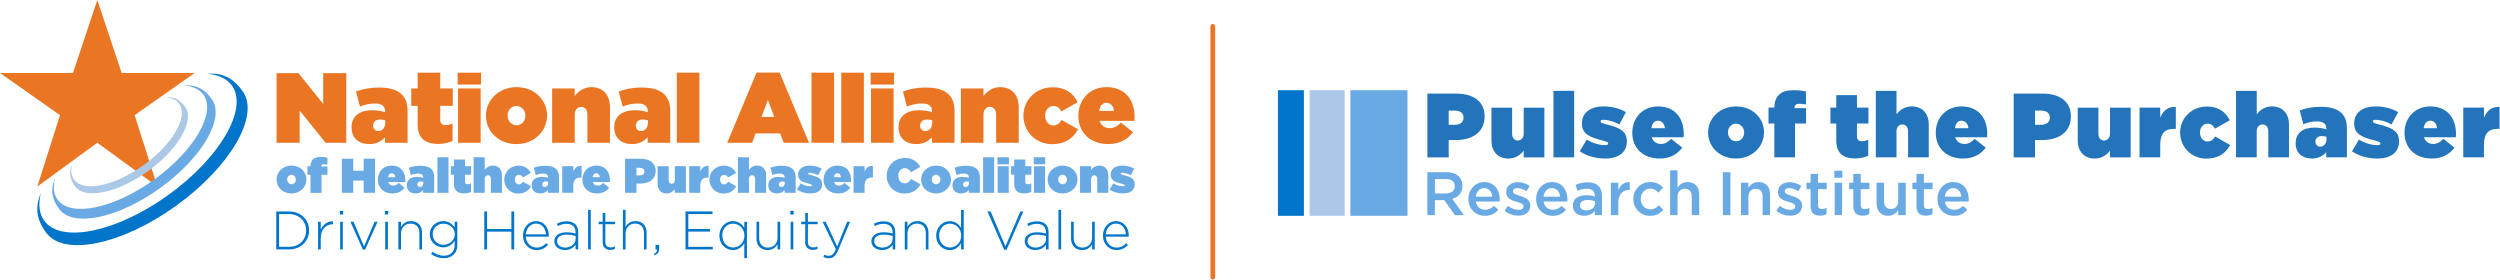 <?xml version="1.0" encoding="UTF-8"?> <svg xmlns="http://www.w3.org/2000/svg" id="a" viewBox="0 0 1046.83 117.13"><polygon points="40.75 0 30.56 30.56 0 30.56 25.13 48.22 15.62 78.11 40.75 59.77 65.88 78.11 56.38 48.22 81.51 30.56 50.94 30.56 40.75 0" fill="#ea7624"></polygon><path d="M77.13,35.83c3.59.29,6.41,1.54,8.05,3.83,5.42,7.54-3.85,23.49-20.72,35.61-16.87,12.12-34.93,15.84-40.36,8.3-1.65-2.29-1.94-5.36-1.07-8.85-2.42,5.56-.6,9.54,1.71,12.76,5.68,7.89,24.59,4.01,42.25-8.69,17.66-12.7,27.37-29.39,21.69-37.28-2.31-3.22-5.5-6.2-11.55-5.68" fill="#6aaae4"></path><path d="M86.73,30.89c4.62.38,8.25,1.99,10.37,4.94,6.98,9.71-4.96,30.24-26.67,45.85-21.71,15.61-44.98,20.4-51.96,10.68-2.12-2.95-2.49-6.9-1.38-11.4-3.11,7.17-.78,12.29,2.2,16.43,7.31,10.17,31.66,5.16,54.4-11.18,22.73-16.34,35.23-37.84,27.92-48-2.97-4.14-7.09-7.98-14.87-7.31" fill="#0075c9"></path><path d="M69.22,40.72c2.59.21,4.62,1.11,5.81,2.77,3.91,5.44-2.78,16.95-14.95,25.69-12.17,8.75-25.2,11.43-29.12,5.99-1.19-1.65-1.4-3.86-.77-6.39-1.74,4.01-.44,6.88,1.23,9.2,4.1,5.7,17.74,2.89,30.48-6.27,12.74-9.16,19.74-21.2,15.65-26.9-1.67-2.32-3.97-4.47-8.33-4.1" fill="#abc8e7"></path><polygon points="115.82 30.61 124.95 30.61 135.33 43.49 135.33 30.61 145 30.61 145 59.79 136.33 59.79 125.49 46.32 125.49 59.79 115.82 59.79 115.82 30.61" fill="#ea7624"></polygon><path d="M147.2,53.33v-.09c0-4.54,3.38-7.09,8.67-7.09,1.92,0,4.38.42,5.38.84v-.37c0-2.09-1.29-3.29-4.21-3.29-2.34,0-4.3.5-6.3,1.29l-1.67-6.29c2.63-1,5.63-1.67,9.59-1.67,4.63,0,7.63.96,9.63,2.96,1.71,1.71,2.38,3.92,2.38,7.21v12.96h-9.46v-2.29c-1.59,1.71-3.71,2.84-6.54,2.84-4.38,0-7.46-2.5-7.46-7M161.33,51.37v-.96c-.54-.21-1.38-.37-2.17-.37-1.88,0-2.92,1.12-2.92,2.54v.09c0,1.33.96,2.21,2.17,2.21,1.67,0,2.92-1.34,2.92-3.5" fill="#ea7624"></path><path d="M174.88,52.16v-7.84h-2.67v-7.29h2.67v-6.59h9.46v6.59h5.25v7.29h-5.25v5.75c0,1.71.79,2.33,2.29,2.33.88,0,1.88-.25,2.88-.71v7.29c-1.5.79-3.75,1.29-6.04,1.29-5.59,0-8.59-2.59-8.59-8.13" fill="#ea7624"></path><path d="M191.63,30.43h9.8v4.97h-9.8v-4.97ZM191.8,37.03h9.46v22.76h-9.46v-22.76Z" fill="#ea7624"></path><path d="M203.47,48.49v-.08c0-6.42,5.33-11.92,12.84-11.92s12.76,5.42,12.76,11.84v.09c0,6.42-5.33,11.92-12.84,11.92s-12.75-5.42-12.75-11.84M219.98,48.49v-.08c0-2.25-1.67-4.04-3.75-4.04s-3.67,1.79-3.67,3.96v.09c0,2.25,1.67,4.04,3.75,4.04s3.67-1.79,3.67-3.96" fill="#ea7624"></path><path d="M231.19,37.03h9.46v3.17c1.46-1.88,3.75-3.71,6.96-3.71,4.8,0,7.8,3.17,7.8,8.3v15.01h-9.46v-11.96c0-1.96-1.17-3.09-2.58-3.09s-2.71,1.13-2.71,3.09v11.96h-9.46v-22.76Z" fill="#ea7624"></path><path d="M257.19,53.33v-.09c0-4.54,3.37-7.09,8.67-7.09,1.92,0,4.38.42,5.38.84v-.37c0-2.09-1.29-3.29-4.21-3.29-2.33,0-4.29.5-6.3,1.29l-1.67-6.29c2.63-1,5.63-1.67,9.59-1.67,4.63,0,7.63.96,9.63,2.96,1.71,1.71,2.38,3.92,2.38,7.21v12.96h-9.46v-2.29c-1.59,1.71-3.71,2.84-6.54,2.84-4.38,0-7.46-2.5-7.46-7M271.32,51.37v-.96c-.54-.21-1.38-.37-2.17-.37-1.88,0-2.92,1.12-2.92,2.54v.09c0,1.33.96,2.21,2.17,2.21,1.67,0,2.92-1.34,2.92-3.5" fill="#ea7624"></path><rect x="283.41" y="30.43" width="9.46" height="29.35" fill="#ea7624"></rect><path d="M316.79,30.4h9.67l12.3,29.39h-10.59l-1.54-3.92h-10.21l-1.5,3.92h-10.42l12.3-29.39ZM324.21,48.95l-2.67-7.09-2.67,7.09h5.33Z" fill="#ea7624"></path><rect x="339.8" y="30.43" width="9.46" height="29.35" fill="#ea7624"></rect><rect x="352.26" y="30.43" width="9.46" height="29.35" fill="#ea7624"></rect><path d="M364.56,30.43h9.8v4.97h-9.8v-4.97ZM364.72,37.03h9.46v22.76h-9.46v-22.76Z" fill="#ea7624"></path><path d="M376.23,53.33v-.09c0-4.54,3.37-7.09,8.67-7.09,1.92,0,4.38.42,5.38.84v-.37c0-2.09-1.29-3.29-4.21-3.29-2.33,0-4.3.5-6.3,1.29l-1.67-6.29c2.63-1,5.63-1.67,9.59-1.67,4.63,0,7.63.96,9.63,2.96,1.71,1.71,2.38,3.92,2.38,7.21v12.96h-9.46v-2.29c-1.59,1.71-3.71,2.84-6.54,2.84-4.38,0-7.46-2.5-7.46-7M390.36,51.37v-.96c-.54-.21-1.37-.37-2.17-.37-1.88,0-2.92,1.12-2.92,2.54v.09c0,1.33.96,2.21,2.17,2.21,1.67,0,2.92-1.34,2.92-3.5" fill="#ea7624"></path><path d="M402.36,37.03h9.46v3.17c1.46-1.88,3.75-3.71,6.96-3.71,4.79,0,7.79,3.17,7.79,8.3v15.01h-9.46v-11.96c0-1.96-1.17-3.09-2.59-3.09s-2.71,1.13-2.71,3.09v11.96h-9.46v-22.76Z" fill="#ea7624"></path><path d="M428.53,48.53v-.08c0-6.38,5-11.92,12.42-11.92,5,0,8.55,2.58,10.3,6.29l-6.8,3.83c-.79-1.46-1.79-2.29-3.33-2.29-2,0-3.5,1.75-3.5,4v.08c0,2.38,1.5,4.08,3.38,4.08,1.67,0,2.63-.83,3.54-2.29l6.88,3.92c-2.04,3.79-5.5,6.21-10.92,6.21-6.92,0-11.96-5.46-11.96-11.84" fill="#ea7624"></path><path d="M451.54,48.53v-.09c0-6.79,4.88-11.96,11.71-11.96,8.09,0,11.84,5.63,11.84,12.55,0,.5,0,1.08-.04,1.59h-14.63c.67,2,2.25,3.04,4.29,3.04,1.71,0,3.13-.79,4.63-2.34l5.09,4.04c-2.25,2.92-5.46,4.96-10.38,4.96-7.46,0-12.51-4.71-12.51-11.8M466.46,46.45c-.21-2.17-1.5-3.42-3.17-3.42s-2.71,1.33-3,3.42h6.17Z" fill="#ea7624"></path><path d="M115.8,75.21v-.04c0-3.14,2.61-5.83,6.28-5.83s6.24,2.65,6.24,5.79v.04c0,3.14-2.61,5.84-6.28,5.84s-6.24-2.65-6.24-5.79M123.88,75.21v-.04c0-1.1-.81-1.98-1.83-1.98s-1.8.88-1.8,1.94v.04c0,1.1.82,1.98,1.84,1.98s1.79-.88,1.79-1.94" fill="#6aaae4"></path><path d="M130.02,73.17h-1.3v-3.57h1.3c.02-1.18.31-2.14,1-2.83.75-.76,1.73-1.06,3.26-1.06,1.37,0,2.2.12,2.83.31v2.9c-.45-.1-.9-.16-1.49-.16-.71,0-1.08.29-1.08.9v.08h2.57v3.45h-2.47v7.57h-4.63v-7.57Z" fill="#6aaae4"></path><polygon points="143.15 66.46 147.92 66.46 147.92 71.49 152.29 71.49 152.29 66.46 157.06 66.46 157.06 80.73 152.29 80.73 152.29 75.61 147.92 75.61 147.92 80.73 143.15 80.73 143.15 66.46" fill="#6aaae4"></polygon><path d="M158.23,75.23v-.04c0-3.33,2.39-5.85,5.73-5.85,3.96,0,5.79,2.75,5.79,6.14,0,.24,0,.53-.02.77h-7.16c.33.98,1.1,1.49,2.1,1.49.84,0,1.53-.39,2.26-1.14l2.49,1.98c-1.1,1.43-2.67,2.43-5.08,2.43-3.65,0-6.12-2.3-6.12-5.77M165.53,74.21c-.1-1.06-.73-1.67-1.55-1.67s-1.32.65-1.47,1.67h3.02Z" fill="#6aaae4"></path><path d="M170.34,77.57v-.04c0-2.22,1.65-3.47,4.24-3.47.94,0,2.14.2,2.63.41v-.18c0-1.02-.63-1.61-2.06-1.61-1.14,0-2.1.24-3.08.63l-.82-3.08c1.28-.49,2.75-.82,4.69-.82,2.26,0,3.73.47,4.71,1.45.84.84,1.16,1.92,1.16,3.53v6.34h-4.63v-1.12c-.77.84-1.81,1.39-3.2,1.39-2.14,0-3.65-1.22-3.65-3.43M177.26,76.61v-.47c-.27-.1-.67-.18-1.06-.18-.92,0-1.43.55-1.43,1.25v.04c0,.65.47,1.08,1.06,1.08.81,0,1.43-.65,1.43-1.71" fill="#6aaae4"></path><rect x="183.17" y="65.85" width="4.63" height="14.89" fill="#6aaae4"></rect><path d="M190.09,77v-3.83h-1.3v-3.57h1.3v-2.79h4.63v2.79h2.57v3.57h-2.57v2.82c0,.84.39,1.14,1.12,1.14.43,0,.92-.12,1.41-.35v3.57c-.73.39-1.84.63-2.96.63-2.73,0-4.2-1.26-4.2-3.98" fill="#6aaae4"></path><path d="M198.33,65.85h4.63v5.24c.72-.92,1.84-1.76,3.41-1.76,2.34,0,3.81,1.55,3.81,4.06v7.34h-4.63v-5.86c0-.96-.57-1.51-1.26-1.51s-1.33.55-1.33,1.51v5.86h-4.63v-14.89Z" fill="#6aaae4"></path><path d="M211.14,75.23v-.04c0-3.12,2.45-5.83,6.08-5.83,2.45,0,4.18,1.26,5.04,3.08l-3.33,1.88c-.39-.71-.88-1.12-1.63-1.12-.98,0-1.72.86-1.72,1.96v.04c0,1.16.74,2,1.65,2,.82,0,1.28-.41,1.73-1.12l3.36,1.92c-1,1.86-2.69,3.04-5.34,3.04-3.39,0-5.85-2.67-5.85-5.79" fill="#6aaae4"></path><path d="M222.62,77.57v-.04c0-2.22,1.65-3.47,4.24-3.47.94,0,2.14.2,2.63.41v-.18c0-1.02-.63-1.61-2.06-1.61-1.14,0-2.1.24-3.08.63l-.82-3.08c1.28-.49,2.75-.82,4.69-.82,2.27,0,3.73.47,4.71,1.45.84.84,1.16,1.92,1.16,3.53v6.34h-4.63v-1.12c-.77.84-1.81,1.39-3.2,1.39-2.14,0-3.65-1.22-3.65-3.43M229.54,76.61v-.47c-.26-.1-.67-.18-1.06-.18-.92,0-1.43.55-1.43,1.25v.04c0,.65.47,1.08,1.06,1.08.82,0,1.43-.65,1.43-1.71" fill="#6aaae4"></path><path d="M235.42,69.6h4.63v2.24c.63-1.51,1.65-2.49,3.49-2.41v4.92h-.49c-1.96,0-3,1.08-3,3.55v2.84h-4.63v-11.14Z" fill="#6aaae4"></path><path d="M243.88,75.23v-.04c0-3.33,2.39-5.85,5.73-5.85,3.96,0,5.79,2.75,5.79,6.14,0,.24,0,.53-.02.77h-7.16c.33.98,1.1,1.49,2.1,1.49.84,0,1.53-.39,2.27-1.14l2.49,1.98c-1.1,1.43-2.67,2.43-5.08,2.43-3.65,0-6.12-2.3-6.12-5.77M251.18,74.21c-.1-1.06-.73-1.67-1.55-1.67s-1.33.65-1.47,1.67h3.02Z" fill="#6aaae4"></path><path d="M261.73,66.46h6.42c3.79,0,6.39,1.69,6.39,5.08v.04c0,3.45-2.63,5.28-6.49,5.28h-1.55v3.88h-4.77v-14.28ZM267.79,73.45c1.22,0,2.04-.55,2.04-1.57v-.04c0-1.04-.75-1.57-2.02-1.57h-1.3v3.18h1.28Z" fill="#6aaae4"></path><path d="M275.36,76.94v-7.34h4.63v5.86c0,.96.57,1.51,1.26,1.51s1.33-.55,1.33-1.51v-5.86h4.63v11.14h-4.63v-1.49c-.71.92-1.84,1.75-3.41,1.75-2.34,0-3.81-1.55-3.81-4.06" fill="#6aaae4"></path><path d="M288.6,69.6h4.63v2.24c.63-1.51,1.65-2.49,3.49-2.41v4.92h-.49c-1.96,0-3,1.08-3,3.55v2.84h-4.63v-11.14Z" fill="#6aaae4"></path><path d="M297.06,75.23v-.04c0-3.12,2.45-5.83,6.08-5.83,2.45,0,4.18,1.26,5.04,3.08l-3.33,1.88c-.39-.71-.88-1.12-1.63-1.12-.98,0-1.71.86-1.71,1.96v.04c0,1.16.73,2,1.65,2,.81,0,1.28-.41,1.73-1.12l3.37,1.92c-1,1.86-2.69,3.04-5.35,3.04-3.38,0-5.85-2.67-5.85-5.79" fill="#6aaae4"></path><path d="M308.97,65.85h4.63v5.24c.71-.92,1.84-1.76,3.41-1.76,2.34,0,3.81,1.55,3.81,4.06v7.34h-4.63v-5.86c0-.96-.57-1.51-1.26-1.51s-1.33.55-1.33,1.51v5.86h-4.63v-14.89Z" fill="#6aaae4"></path><path d="M321.7,77.57v-.04c0-2.22,1.65-3.47,4.24-3.47.94,0,2.14.2,2.63.41v-.18c0-1.02-.63-1.61-2.06-1.61-1.14,0-2.1.24-3.08.63l-.82-3.08c1.28-.49,2.76-.82,4.69-.82,2.26,0,3.73.47,4.71,1.45.84.84,1.16,1.92,1.16,3.53v6.34h-4.63v-1.12c-.78.84-1.82,1.39-3.2,1.39-2.14,0-3.65-1.22-3.65-3.43M328.62,76.61v-.47c-.26-.1-.67-.18-1.06-.18-.92,0-1.43.55-1.43,1.25v.04c0,.65.47,1.08,1.06,1.08.81,0,1.43-.65,1.43-1.71" fill="#6aaae4"></path><path d="M333.7,79.39l1.57-2.63c1.35.84,2.86,1.24,4.12,1.24.45,0,.67-.1.67-.37v-.04c0-.22-.2-.37-1.32-.65-2.82-.69-4.55-1.45-4.55-3.75v-.04c0-2.45,1.96-3.81,4.85-3.81,1.84,0,3.65.47,5,1.28l-1.47,2.75c-1.18-.65-2.61-1.04-3.55-1.04-.45,0-.65.12-.65.35v.04c0,.22.24.37,1.37.65,2.82.69,4.51,1.47,4.51,3.75v.04c0,2.43-1.81,3.83-4.83,3.83-2.16,0-4.12-.55-5.71-1.61" fill="#6aaae4"></path><path d="M344.86,75.23v-.04c0-3.33,2.39-5.85,5.73-5.85,3.96,0,5.79,2.75,5.79,6.14,0,.24,0,.53-.02.77h-7.16c.33.98,1.1,1.49,2.1,1.49.84,0,1.53-.39,2.26-1.14l2.49,1.98c-1.1,1.43-2.67,2.43-5.08,2.43-3.65,0-6.12-2.3-6.12-5.77M352.16,74.21c-.1-1.06-.73-1.67-1.55-1.67-.77,0-1.32.65-1.47,1.67h3.02Z" fill="#6aaae4"></path><path d="M357.4,69.6h4.63v2.24c.63-1.51,1.65-2.49,3.49-2.41v4.92h-.49c-1.96,0-3,1.08-3,3.55v2.84h-4.63v-11.14Z" fill="#6aaae4"></path><path d="M371.29,73.64v-.04c0-4.26,3.33-7.45,7.59-7.45,3.14,0,5.26,1.53,6.46,3.71l-3.94,2.3c-.53-1.02-1.28-1.73-2.59-1.73-1.61,0-2.67,1.41-2.67,3.12v.04c0,1.86,1.1,3.16,2.67,3.16,1.34,0,2.1-.73,2.69-1.8l3.94,2.23c-1.2,2.12-3.2,3.86-6.75,3.86-3.96,0-7.4-2.98-7.4-7.4" fill="#6aaae4"></path><path d="M385.69,75.21v-.04c0-3.14,2.61-5.83,6.28-5.83s6.24,2.65,6.24,5.79v.04c0,3.14-2.61,5.84-6.28,5.84s-6.24-2.65-6.24-5.79M393.77,75.21v-.04c0-1.1-.82-1.98-1.84-1.98s-1.79.88-1.79,1.94v.04c0,1.1.81,1.98,1.83,1.98s1.8-.88,1.8-1.94" fill="#6aaae4"></path><path d="M398.83,77.57v-.04c0-2.22,1.65-3.47,4.24-3.47.94,0,2.14.2,2.63.41v-.18c0-1.02-.63-1.61-2.06-1.61-1.14,0-2.1.24-3.08.63l-.82-3.08c1.28-.49,2.75-.82,4.69-.82,2.27,0,3.73.47,4.71,1.45.84.84,1.16,1.92,1.16,3.53v6.34h-4.63v-1.12c-.78.84-1.82,1.39-3.2,1.39-2.14,0-3.65-1.22-3.65-3.43M405.75,76.61v-.47c-.26-.1-.67-.18-1.06-.18-.92,0-1.43.55-1.43,1.25v.04c0,.65.47,1.08,1.06,1.08.81,0,1.43-.65,1.43-1.71" fill="#6aaae4"></path><rect x="411.66" y="65.85" width="4.63" height="14.89" fill="#6aaae4"></rect><path d="M417.68,65.85h4.79v2.96h-4.79v-2.96ZM417.76,69.6h4.63v11.14h-4.63v-11.14Z" fill="#6aaae4"></path><path d="M424.68,77v-3.83h-1.31v-3.57h1.31v-2.79h4.63v2.79h2.57v3.57h-2.57v2.82c0,.84.39,1.14,1.12,1.14.43,0,.92-.12,1.41-.35v3.57c-.73.39-1.83.63-2.96.63-2.73,0-4.2-1.26-4.2-3.98" fill="#6aaae4"></path><path d="M432.88,65.85h4.79v2.96h-4.79v-2.96ZM432.96,69.6h4.63v11.14h-4.63v-11.14Z" fill="#6aaae4"></path><path d="M438.67,75.21v-.04c0-3.14,2.61-5.83,6.28-5.83s6.24,2.65,6.24,5.79v.04c0,3.14-2.61,5.84-6.28,5.84s-6.24-2.65-6.24-5.79M446.75,75.21v-.04c0-1.1-.81-1.98-1.84-1.98s-1.79.88-1.79,1.94v.04c0,1.1.82,1.98,1.84,1.98s1.79-.88,1.79-1.94" fill="#6aaae4"></path><path d="M452.23,69.6h4.63v1.55c.71-.92,1.84-1.81,3.41-1.81,2.35,0,3.82,1.55,3.82,4.06v7.34h-4.63v-5.85c0-.96-.57-1.51-1.26-1.51s-1.33.55-1.33,1.51v5.85h-4.63v-11.14Z" fill="#6aaae4"></path><path d="M464.6,79.39l1.57-2.63c1.35.84,2.86,1.24,4.12,1.24.45,0,.67-.1.67-.37v-.04c0-.22-.21-.37-1.33-.65-2.82-.69-4.55-1.45-4.55-3.75v-.04c0-2.45,1.96-3.81,4.85-3.81,1.84,0,3.65.47,5,1.28l-1.47,2.75c-1.18-.65-2.61-1.04-3.55-1.04-.45,0-.65.12-.65.35v.04c0,.22.24.37,1.37.65,2.82.69,4.51,1.47,4.51,3.75v.04c0,2.43-1.82,3.83-4.83,3.83-2.16,0-4.12-.55-5.71-1.61" fill="#6aaae4"></path><path d="M115.68,88.54h5.29c5,0,8.45,3.43,8.45,7.91v.04c0,4.48-3.45,7.95-8.45,7.95h-5.29v-15.9ZM120.97,103.35c4.43,0,7.22-3.02,7.22-6.81v-.05c0-3.77-2.79-6.86-7.22-6.86h-4.11v13.72h4.11Z" fill="#0075c9"></path><path d="M133.19,92.86h1.11v3.29c.91-2.07,2.84-3.57,5.13-3.48v1.23h-.11c-2.68,0-5.02,2.02-5.02,5.79v4.75h-1.11v-11.58Z" fill="#0075c9"></path><path d="M142.3,88.32h1.39v1.52h-1.39v-1.52ZM142.43,92.86h1.11v11.58h-1.11v-11.58Z" fill="#0075c9"></path><polygon points="146.75 92.86 148.04 92.86 152.43 103.19 156.86 92.86 158.1 92.86 152.9 104.53 151.95 104.53 146.75 92.86" fill="#0075c9"></polygon><path d="M161.17,88.32h1.39v1.52h-1.39v-1.52ZM161.31,92.86h1.11v11.58h-1.11v-11.58Z" fill="#0075c9"></path><path d="M166.8,92.86h1.11v2.16c.77-1.36,2.07-2.43,4.18-2.43,2.93,0,4.63,2,4.63,4.77v7.09h-1.11v-6.88c0-2.38-1.34-3.95-3.68-3.95s-4.02,1.72-4.02,4.13v6.7h-1.11v-11.58Z" fill="#0075c9"></path><path d="M180.5,106.35l.66-.91c1.39,1.07,2.97,1.63,4.68,1.63,2.66,0,4.54-1.52,4.54-4.5v-1.68c-1,1.43-2.54,2.68-4.84,2.68-2.79,0-5.56-2.14-5.56-5.45v-.04c0-3.34,2.77-5.5,5.56-5.5,2.32,0,3.89,1.23,4.84,2.59v-2.32h1.11v9.79c0,1.68-.54,3-1.48,3.93-1,1-2.5,1.54-4.2,1.54-1.93,0-3.72-.59-5.31-1.77M190.45,98.11v-.04c0-2.68-2.38-4.41-4.79-4.41s-4.47,1.68-4.47,4.38v.04c0,2.61,2.09,4.43,4.47,4.43s4.79-1.77,4.79-4.41" fill="#0075c9"></path><polygon points="202.78 88.54 203.96 88.54 203.96 95.9 214.13 95.9 214.13 88.54 215.31 88.54 215.31 104.44 214.13 104.44 214.13 96.99 203.96 96.99 203.96 104.44 202.78 104.44 202.78 88.54" fill="#0075c9"></polygon><path d="M218.99,98.67v-.04c0-3.36,2.36-6.04,5.5-6.04s5.31,2.63,5.31,6.06c0,.2,0,.27-.02.45h-9.61c.21,2.89,2.27,4.57,4.54,4.57,1.79,0,3.02-.8,3.97-1.82l.77.68c-1.18,1.27-2.57,2.18-4.79,2.18-3.04,0-5.68-2.43-5.68-6.04M228.6,98.11c-.16-2.34-1.5-4.5-4.16-4.5-2.29,0-4.07,1.93-4.27,4.5h8.43Z" fill="#0075c9"></path><path d="M232.1,101.08v-.04c0-2.41,2.07-3.77,5.07-3.77,1.61,0,2.73.2,3.84.5v-.5c0-2.34-1.43-3.55-3.81-3.55-1.41,0-2.57.39-3.64.93l-.41-.98c1.27-.59,2.52-1,4.11-1s2.82.43,3.66,1.27c.77.77,1.18,1.84,1.18,3.27v7.22h-1.09v-1.93c-.79,1.11-2.23,2.2-4.43,2.2s-4.47-1.23-4.47-3.64M241.02,100.1v-1.32c-.98-.25-2.27-.52-3.93-.52-2.45,0-3.82,1.09-3.82,2.7v.05c0,1.68,1.59,2.66,3.36,2.66,2.36,0,4.38-1.45,4.38-3.57" fill="#0075c9"></path><rect x="246.25" y="87.86" width="1.11" height="16.58" fill="#0075c9"></rect><path d="M252.36,101.47v-7.59h-1.68v-1.02h1.68v-3.7h1.11v3.7h4.07v1.02h-4.07v7.47c0,1.66.98,2.25,2.32,2.25.57,0,1.04-.11,1.7-.41v1.04c-.59.27-1.16.41-1.89.41-1.79,0-3.25-.97-3.25-3.18" fill="#0075c9"></path><path d="M260.83,87.86h1.11v7.15c.77-1.36,2.07-2.43,4.18-2.43,2.93,0,4.63,2,4.63,4.77v7.09h-1.11v-6.88c0-2.38-1.34-3.95-3.68-3.95s-4.02,1.73-4.02,4.14v6.7h-1.11v-16.58Z" fill="#0075c9"></path><path d="M273.84,106.31c.98-.5,1.34-1,1.27-1.86h-.61v-1.93h1.5v1.68c0,1.41-.52,2.16-1.89,2.68l-.27-.57Z" fill="#0075c9"></path><polygon points="287.04 88.54 298.35 88.54 298.35 89.63 288.22 89.63 288.22 95.88 297.33 95.88 297.33 96.97 288.22 96.97 288.22 103.35 298.46 103.35 298.46 104.44 287.04 104.44 287.04 88.54" fill="#0075c9"></polygon><path d="M311.66,101.85c-1,1.52-2.48,2.86-4.77,2.86-2.79,0-5.64-2.25-5.64-6.02v-.04c0-3.77,2.84-6.06,5.64-6.06,2.32,0,3.81,1.32,4.77,2.77v-2.5h1.11v15.22h-1.11v-6.22ZM311.72,98.67v-.04c0-2.98-2.32-4.98-4.72-4.98-2.52,0-4.54,1.84-4.54,4.95v.04c0,3.04,2.11,5,4.54,5s4.72-2.02,4.72-4.98" fill="#0075c9"></path><path d="M316.77,99.94v-7.09h1.11v6.88c0,2.38,1.34,3.95,3.68,3.95s4.02-1.73,4.02-4.14v-6.7h1.11v11.58h-1.11v-2.16c-.77,1.36-2.07,2.43-4.18,2.43-2.93,0-4.63-2-4.63-4.77" fill="#0075c9"></path><path d="M330.94,88.32h1.39v1.52h-1.39v-1.52ZM331.07,92.86h1.11v11.58h-1.11v-11.58Z" fill="#0075c9"></path><path d="M337.18,101.47v-7.59h-1.68v-1.02h1.68v-3.7h1.11v3.7h4.07v1.02h-4.07v7.47c0,1.66.98,2.25,2.32,2.25.57,0,1.04-.11,1.7-.41v1.04c-.59.27-1.16.41-1.89.41-1.79,0-3.25-.97-3.25-3.18" fill="#0075c9"></path><path d="M344.77,107.65l.39-.98c.61.29,1.11.43,1.98.43,1.2,0,2-.71,2.86-2.73l-5.56-11.52h1.29l4.82,10.36,4.18-10.36h1.23l-5.02,11.99c-1.02,2.43-2.2,3.29-3.86,3.29-.89,0-1.52-.16-2.29-.5" fill="#0075c9"></path><path d="M364.87,101.08v-.04c0-2.41,2.07-3.77,5.07-3.77,1.61,0,2.73.2,3.84.5v-.5c0-2.34-1.43-3.55-3.81-3.55-1.41,0-2.57.39-3.64.93l-.41-.98c1.27-.59,2.52-1,4.11-1s2.82.43,3.66,1.27c.77.77,1.18,1.84,1.18,3.27v7.22h-1.09v-1.93c-.79,1.11-2.23,2.2-4.43,2.2s-4.47-1.23-4.47-3.64M373.79,100.1v-1.32c-.98-.25-2.27-.52-3.93-.52-2.45,0-3.82,1.09-3.82,2.7v.05c0,1.68,1.59,2.66,3.36,2.66,2.36,0,4.38-1.45,4.38-3.57" fill="#0075c9"></path><path d="M378.86,92.86h1.11v2.16c.77-1.36,2.07-2.43,4.18-2.43,2.93,0,4.63,2,4.63,4.77v7.09h-1.11v-6.88c0-2.38-1.34-3.95-3.68-3.95s-4.02,1.72-4.02,4.13v6.7h-1.11v-11.58Z" fill="#0075c9"></path><path d="M392.03,98.7v-.04c0-3.77,2.84-6.06,5.63-6.06,2.32,0,3.82,1.32,4.77,2.77v-7.5h1.11v16.58h-1.11v-2.59c-1,1.52-2.48,2.86-4.77,2.86-2.79,0-5.63-2.25-5.63-6.02M402.5,98.67v-.04c0-2.98-2.32-4.98-4.72-4.98s-4.54,1.84-4.54,4.95v.04c0,3.04,2.11,5,4.54,5s4.72-2.02,4.72-4.98" fill="#0075c9"></path><polygon points="413.47 88.54 414.79 88.54 421.01 103.17 427.26 88.54 428.51 88.54 421.51 104.56 420.47 104.56 413.47 88.54" fill="#0075c9"></polygon><path d="M429.07,101.08v-.04c0-2.41,2.07-3.77,5.07-3.77,1.61,0,2.72.2,3.84.5v-.5c0-2.34-1.43-3.55-3.81-3.55-1.41,0-2.57.39-3.64.93l-.41-.98c1.27-.59,2.52-1,4.11-1s2.82.43,3.66,1.27c.77.77,1.18,1.84,1.18,3.27v7.22h-1.09v-1.93c-.79,1.11-2.22,2.2-4.43,2.2s-4.48-1.23-4.48-3.64M438,100.1v-1.32c-.98-.25-2.27-.52-3.93-.52-2.45,0-3.81,1.09-3.81,2.7v.05c0,1.68,1.59,2.66,3.36,2.66,2.36,0,4.38-1.45,4.38-3.57" fill="#0075c9"></path><rect x="443.22" y="87.86" width="1.11" height="16.58" fill="#0075c9"></rect><path d="M448.49,99.94v-7.09h1.11v6.88c0,2.38,1.34,3.95,3.68,3.95s4.02-1.73,4.02-4.14v-6.7h1.11v11.58h-1.11v-2.16c-.77,1.36-2.07,2.43-4.18,2.43-2.93,0-4.63-2-4.63-4.77" fill="#0075c9"></path><path d="M461.84,98.67v-.04c0-3.36,2.36-6.04,5.5-6.04s5.31,2.63,5.31,6.06c0,.2,0,.27-.02.45h-9.61c.21,2.89,2.27,4.57,4.54,4.57,1.79,0,3.02-.8,3.97-1.82l.77.68c-1.18,1.27-2.57,2.18-4.79,2.18-3.04,0-5.68-2.43-5.68-6.04M471.45,98.11c-.16-2.34-1.5-4.5-4.16-4.5-2.29,0-4.07,1.93-4.27,4.5h8.43Z" fill="#0075c9"></path><path d="M597.69,39.19h12.02c7.1,0,11.94,3.17,11.94,9.5v.08c0,6.45-4.92,9.88-12.13,9.88h-2.9v7.25h-8.93v-26.7ZM609.02,52.27c2.29,0,3.81-1.03,3.81-2.94v-.08c0-1.95-1.41-2.94-3.78-2.94h-2.44v5.95h2.4Z" fill="#2374bb"></path><path d="M624.51,58.8v-13.73h8.66v10.95c0,1.79,1.07,2.82,2.37,2.82s2.48-1.03,2.48-2.82v-10.95h8.66v20.83h-8.66v-2.79c-1.33,1.72-3.43,3.28-6.37,3.28-4.39,0-7.13-2.9-7.13-7.59Z" fill="#2374bb"></path><path d="M650.49,38.04h8.66v27.85h-8.66v-27.85Z" fill="#2374bb"></path><path d="M661.48,63.37l2.94-4.92c2.52,1.56,5.34,2.33,7.71,2.33.84,0,1.26-.19,1.26-.69v-.08c0-.42-.38-.69-2.48-1.22-5.26-1.3-8.51-2.71-8.51-7.02v-.08c0-4.58,3.66-7.13,9.08-7.13,3.43,0,6.83.88,9.35,2.4l-2.75,5.15c-2.21-1.22-4.88-1.95-6.64-1.95-.84,0-1.22.23-1.22.65v.08c0,.42.46.69,2.56,1.22,5.26,1.3,8.43,2.75,8.43,7.02v.08c0,4.54-3.4,7.17-9.04,7.17-4.04,0-7.71-1.03-10.68-3.01Z" fill="#2374bb"></path><path d="M683.49,55.59v-.08c0-6.22,4.46-10.95,10.72-10.95,7.4,0,10.83,5.15,10.83,11.48,0,.46,0,.99-.04,1.45h-13.39c.61,1.83,2.06,2.79,3.93,2.79,1.56,0,2.86-.72,4.23-2.14l4.65,3.7c-2.06,2.67-5,4.54-9.5,4.54-6.83,0-11.44-4.31-11.44-10.8ZM697.15,53.68c-.19-1.98-1.37-3.13-2.9-3.13s-2.48,1.22-2.75,3.13h5.65Z" fill="#2374bb"></path><path d="M715.23,55.55v-.08c0-5.88,4.88-10.91,11.75-10.91s11.67,4.96,11.67,10.83v.08c0,5.88-4.88,10.91-11.75,10.91s-11.67-4.96-11.67-10.83ZM730.34,55.55v-.08c0-2.06-1.53-3.7-3.43-3.7s-3.36,1.64-3.36,3.62v.08c0,2.06,1.53,3.7,3.43,3.7s3.36-1.64,3.36-3.62Z" fill="#2374bb"></path><path d="M742.97,51.74h-2.44v-6.68h2.44c.04-2.21.57-4.01,1.87-5.3,1.41-1.41,3.24-1.98,6.1-1.98,2.56,0,4.12.23,5.3.57v5.42c-.84-.19-1.68-.31-2.78-.31-1.33,0-2.02.53-2.02,1.68v.15h4.81v6.45h-4.62v14.15h-8.66v-14.15Z" fill="#2374bb"></path><path d="M768.91,58.91v-7.17h-2.44v-6.68h2.44v-5.23h8.66v5.23h4.81v6.68h-4.81v5.26c0,1.56.72,2.14,2.1,2.14.8,0,1.72-.23,2.63-.65v6.68c-1.37.72-3.43,1.18-5.53,1.18-5.11,0-7.86-2.37-7.86-7.44Z" fill="#2374bb"></path><path d="M785.47,38.04h8.66v9.8c1.33-1.72,3.43-3.28,6.37-3.28,4.39,0,7.13,2.9,7.13,7.59v13.73h-8.66v-10.95c0-1.79-1.07-2.82-2.37-2.82s-2.48,1.03-2.48,2.82v10.95h-8.66v-27.85Z" fill="#2374bb"></path><path d="M810.57,55.59v-.08c0-6.22,4.46-10.95,10.72-10.95,7.4,0,10.83,5.15,10.83,11.48,0,.46,0,.99-.04,1.45h-13.39c.61,1.83,2.06,2.79,3.93,2.79,1.56,0,2.86-.72,4.23-2.14l4.65,3.7c-2.06,2.67-5,4.54-9.5,4.54-6.83,0-11.44-4.31-11.44-10.8ZM824.23,53.68c-.19-1.98-1.37-3.13-2.9-3.13s-2.48,1.22-2.75,3.13h5.65Z" fill="#2374bb"></path><path d="M843.19,39.19h12.02c7.1,0,11.94,3.17,11.94,9.5v.08c0,6.45-4.92,9.88-12.13,9.88h-2.9v7.25h-8.93v-26.7ZM854.52,52.27c2.29,0,3.81-1.03,3.81-2.94v-.08c0-1.95-1.41-2.94-3.78-2.94h-2.44v5.95h2.4Z" fill="#2374bb"></path><path d="M870.01,58.8v-13.73h8.66v10.95c0,1.79,1.07,2.82,2.37,2.82s2.48-1.03,2.48-2.82v-10.95h8.66v20.83h-8.66v-2.79c-1.33,1.72-3.43,3.28-6.37,3.28-4.39,0-7.13-2.9-7.13-7.59Z" fill="#2374bb"></path><path d="M895.91,45.06h8.66v4.2c1.18-2.82,3.09-4.65,6.52-4.5v9.19h-.92c-3.66,0-5.61,2.02-5.61,6.64v5.3h-8.66v-20.83Z" fill="#2374bb"></path><path d="M912.89,55.59v-.08c0-5.84,4.58-10.91,11.37-10.91,4.58,0,7.82,2.37,9.42,5.76l-6.22,3.51c-.72-1.33-1.64-2.1-3.05-2.1-1.83,0-3.2,1.6-3.2,3.66v.08c0,2.17,1.37,3.74,3.09,3.74,1.53,0,2.4-.76,3.24-2.1l6.29,3.59c-1.87,3.47-5.04,5.68-9.99,5.68-6.33,0-10.95-5-10.95-10.83Z" fill="#2374bb"></path><path d="M936.31,38.04h8.66v9.8c1.33-1.72,3.43-3.28,6.37-3.28,4.39,0,7.13,2.9,7.13,7.59v13.73h-8.66v-10.95c0-1.79-1.07-2.82-2.37-2.82s-2.48,1.03-2.48,2.82v10.95h-8.66v-27.85Z" fill="#2374bb"></path><path d="M961.26,59.98v-.08c0-4.16,3.09-6.48,7.93-6.48,1.75,0,4,.38,4.92.76v-.34c0-1.91-1.18-3.01-3.85-3.01-2.14,0-3.93.46-5.76,1.18l-1.53-5.76c2.4-.92,5.15-1.53,8.77-1.53,4.23,0,6.98.88,8.81,2.71,1.56,1.56,2.17,3.59,2.17,6.6v11.86h-8.66v-2.1c-1.45,1.56-3.4,2.59-5.99,2.59-4.01,0-6.83-2.29-6.83-6.41ZM974.19,58.19v-.88c-.5-.19-1.26-.34-1.98-.34-1.72,0-2.67,1.03-2.67,2.33v.08c0,1.22.88,2.02,1.98,2.02,1.53,0,2.67-1.22,2.67-3.21Z" fill="#2374bb"></path><path d="M984.84,63.37l2.94-4.92c2.52,1.56,5.34,2.33,7.71,2.33.84,0,1.26-.19,1.26-.69v-.08c0-.42-.38-.69-2.48-1.22-5.26-1.3-8.51-2.71-8.51-7.02v-.08c0-4.58,3.66-7.13,9.08-7.13,3.43,0,6.83.88,9.35,2.4l-2.75,5.15c-2.21-1.22-4.88-1.95-6.64-1.95-.84,0-1.22.23-1.22.65v.08c0,.42.46.69,2.56,1.22,5.26,1.3,8.43,2.75,8.43,7.02v.08c0,4.54-3.4,7.17-9.04,7.17-4.04,0-7.71-1.03-10.68-3.01Z" fill="#2374bb"></path><path d="M1006.85,55.59v-.08c0-6.22,4.46-10.95,10.72-10.95,7.4,0,10.83,5.15,10.83,11.48,0,.46,0,.99-.04,1.45h-13.39c.61,1.83,2.06,2.79,3.93,2.79,1.56,0,2.86-.72,4.23-2.14l4.65,3.7c-2.06,2.67-5,4.54-9.5,4.54-6.83,0-11.44-4.31-11.44-10.8ZM1020.51,53.68c-.19-1.98-1.37-3.13-2.9-3.13s-2.48,1.22-2.75,3.13h5.65Z" fill="#2374bb"></path><path d="M1031.46,45.06h8.66v4.2c1.18-2.82,3.09-4.65,6.52-4.5v9.19h-.92c-3.66,0-5.61,2.02-5.61,6.64v5.3h-8.66v-20.83Z" fill="#2374bb"></path><path d="M597.69,72.1h8.01c2.26,0,4.03.67,5.18,1.8.95.98,1.49,2.31,1.49,3.88v.05c0,2.95-1.77,4.72-4.26,5.44l4.85,6.8h-3.75l-4.42-6.26h-3.95v6.26h-3.16v-17.97ZM605.46,81c2.26,0,3.7-1.18,3.7-3v-.05c0-1.92-1.39-2.98-3.72-2.98h-4.59v6.03h4.62Z" fill="#6aaae4"></path><path d="M614.88,83.34v-.05c0-3.88,2.75-7.06,6.62-7.06,4.31,0,6.49,3.39,6.49,7.29,0,.28-.03.56-.05.87h-9.96c.33,2.21,1.9,3.44,3.9,3.44,1.51,0,2.59-.57,3.67-1.62l1.82,1.62c-1.28,1.54-3.05,2.54-5.54,2.54-3.93,0-6.96-2.85-6.96-7.03ZM624.91,82.34c-.21-2-1.39-3.57-3.44-3.57-1.9,0-3.23,1.46-3.52,3.57h6.96Z" fill="#6aaae4"></path><path d="M630.01,88.29l1.39-2.1c1.49,1.1,3.05,1.67,4.44,1.67s2.1-.56,2.1-1.46v-.05c0-1.05-1.44-1.41-3.03-1.9-2-.56-4.23-1.39-4.23-3.98v-.05c0-2.57,2.13-4.13,4.82-4.13,1.69,0,3.54.59,4.98,1.54l-1.23,2.21c-1.31-.8-2.7-1.28-3.82-1.28-1.21,0-1.9.56-1.9,1.33v.05c0,1,1.46,1.41,3.05,1.92,1.98.62,4.21,1.51,4.21,3.95v.05c0,2.85-2.21,4.26-5.03,4.26-1.92,0-4.05-.69-5.75-2.03Z" fill="#6aaae4"></path><path d="M643.23,83.34v-.05c0-3.88,2.75-7.06,6.62-7.06,4.31,0,6.49,3.39,6.49,7.29,0,.28-.03.56-.05.87h-9.96c.33,2.21,1.9,3.44,3.9,3.44,1.51,0,2.59-.57,3.67-1.62l1.82,1.62c-1.28,1.54-3.05,2.54-5.54,2.54-3.93,0-6.96-2.85-6.96-7.03ZM653.26,82.34c-.21-2-1.39-3.57-3.44-3.57-1.9,0-3.23,1.46-3.52,3.57h6.96Z" fill="#6aaae4"></path><path d="M658.57,86.16v-.05c0-2.93,2.28-4.36,5.59-4.36,1.51,0,2.59.23,3.64.56v-.33c0-1.92-1.18-2.95-3.36-2.95-1.51,0-2.64.33-3.88.85l-.82-2.44c1.49-.67,2.95-1.1,5.11-1.1,2.03,0,3.54.54,4.49,1.51,1,.98,1.46,2.41,1.46,4.18v8.03h-3.03v-1.69c-.92,1.1-2.33,1.98-4.41,1.98-2.54,0-4.8-1.46-4.8-4.18ZM667.86,85.19v-.92c-.79-.31-1.85-.54-3.08-.54-2,0-3.18.85-3.18,2.26v.05c0,1.31,1.15,2.05,2.64,2.05,2.05,0,3.62-1.18,3.62-2.9Z" fill="#6aaae4"></path><path d="M674.53,76.51h3.11v3.05c.85-2.03,2.41-3.41,4.8-3.31v3.29h-.18c-2.72,0-4.62,1.77-4.62,5.36v5.16h-3.11v-13.55Z" fill="#6aaae4"></path><path d="M683.92,83.36v-.05c0-3.85,2.98-7.08,7.06-7.08,2.54,0,4.13.95,5.42,2.34l-1.95,2.08c-.95-1-1.95-1.69-3.49-1.69-2.26,0-3.93,1.95-3.93,4.31v.05c0,2.41,1.67,4.34,4.06,4.34,1.46,0,2.54-.67,3.52-1.67l1.87,1.85c-1.33,1.49-2.9,2.54-5.54,2.54-4.03,0-7.01-3.16-7.01-7.01Z" fill="#6aaae4"></path><path d="M699.32,71.33h3.11v7.26c.87-1.26,2.13-2.36,4.24-2.36,3.05,0,4.83,2.05,4.83,5.18v8.65h-3.11v-7.7c0-2.1-1.05-3.31-2.9-3.31s-3.05,1.26-3.05,3.36v7.65h-3.11v-18.74Z" fill="#6aaae4"></path><path d="M721.41,72.1h3.16v17.97h-3.16v-17.97Z" fill="#6aaae4"></path><path d="M729,76.51h3.11v2.08c.87-1.26,2.13-2.36,4.24-2.36,3.05,0,4.83,2.05,4.83,5.18v8.65h-3.11v-7.7c0-2.1-1.05-3.31-2.9-3.31s-3.05,1.26-3.05,3.36v7.65h-3.11v-13.55Z" fill="#6aaae4"></path><path d="M743.81,88.29l1.39-2.1c1.49,1.1,3.05,1.67,4.44,1.67s2.1-.56,2.1-1.46v-.05c0-1.05-1.44-1.41-3.03-1.9-2-.56-4.23-1.39-4.23-3.98v-.05c0-2.57,2.13-4.13,4.82-4.13,1.69,0,3.54.59,4.98,1.54l-1.23,2.21c-1.31-.8-2.7-1.28-3.82-1.28-1.21,0-1.9.56-1.9,1.33v.05c0,1,1.46,1.41,3.05,1.92,1.98.62,4.21,1.51,4.21,3.95v.05c0,2.85-2.21,4.26-5.03,4.26-1.92,0-4.05-.69-5.75-2.03Z" fill="#6aaae4"></path><path d="M758.15,86.32v-7.13h-1.72v-2.67h1.72v-3.72h3.11v3.72h3.64v2.67h-3.64v6.65c0,1.21.62,1.69,1.67,1.69.69,0,1.31-.15,1.92-.46v2.54c-.77.44-1.62.69-2.8.69-2.28,0-3.9-1-3.9-3.98Z" fill="#6aaae4"></path><path d="M768.11,71.48h3.34v2.95h-3.34v-2.95ZM768.24,76.51h3.11v13.55h-3.11v-13.55Z" fill="#6aaae4"></path><path d="M776.04,86.32v-7.13h-1.72v-2.67h1.72v-3.72h3.11v3.72h3.64v2.67h-3.64v6.65c0,1.21.62,1.69,1.67,1.69.69,0,1.31-.15,1.92-.46v2.54c-.77.44-1.62.69-2.8.69-2.28,0-3.9-1-3.9-3.98Z" fill="#6aaae4"></path><path d="M785.79,85.14v-8.62h3.11v7.7c0,2.1,1.05,3.29,2.9,3.29s3.05-1.23,3.05-3.34v-7.65h3.13v13.55h-3.13v-2.1c-.87,1.28-2.13,2.39-4.23,2.39-3.05,0-4.83-2.05-4.83-5.21Z" fill="#6aaae4"></path><path d="M802.49,86.32v-7.13h-1.72v-2.67h1.72v-3.72h3.11v3.72h3.64v2.67h-3.64v6.65c0,1.21.62,1.69,1.67,1.69.69,0,1.31-.15,1.92-.46v2.54c-.77.44-1.62.69-2.8.69-2.28,0-3.9-1-3.9-3.98Z" fill="#6aaae4"></path><path d="M811.27,83.34v-.05c0-3.88,2.75-7.06,6.62-7.06,4.31,0,6.49,3.39,6.49,7.29,0,.28-.03.56-.05.87h-9.96c.33,2.21,1.9,3.44,3.9,3.44,1.51,0,2.59-.57,3.67-1.62l1.82,1.62c-1.28,1.54-3.05,2.54-5.54,2.54-3.93,0-6.96-2.85-6.96-7.03ZM821.3,82.34c-.21-2-1.39-3.57-3.44-3.57-1.9,0-3.23,1.46-3.52,3.57h6.96Z" fill="#6aaae4"></path><rect x="535.11" y="37.77" width="10.87" height="52.6" fill="#0075c9"></rect><rect x="548.35" y="37.77" width="14.71" height="52.6" fill="#abc8e7"></rect><rect x="565.44" y="37.77" width="23.92" height="52.6" fill="#6aaae4"></rect><line x1="507.84" y1="11.04" x2="507.84" y2="116.03" fill="none" stroke="#ea7624" stroke-linecap="round" stroke-miterlimit="10" stroke-width="2"></line></svg> 